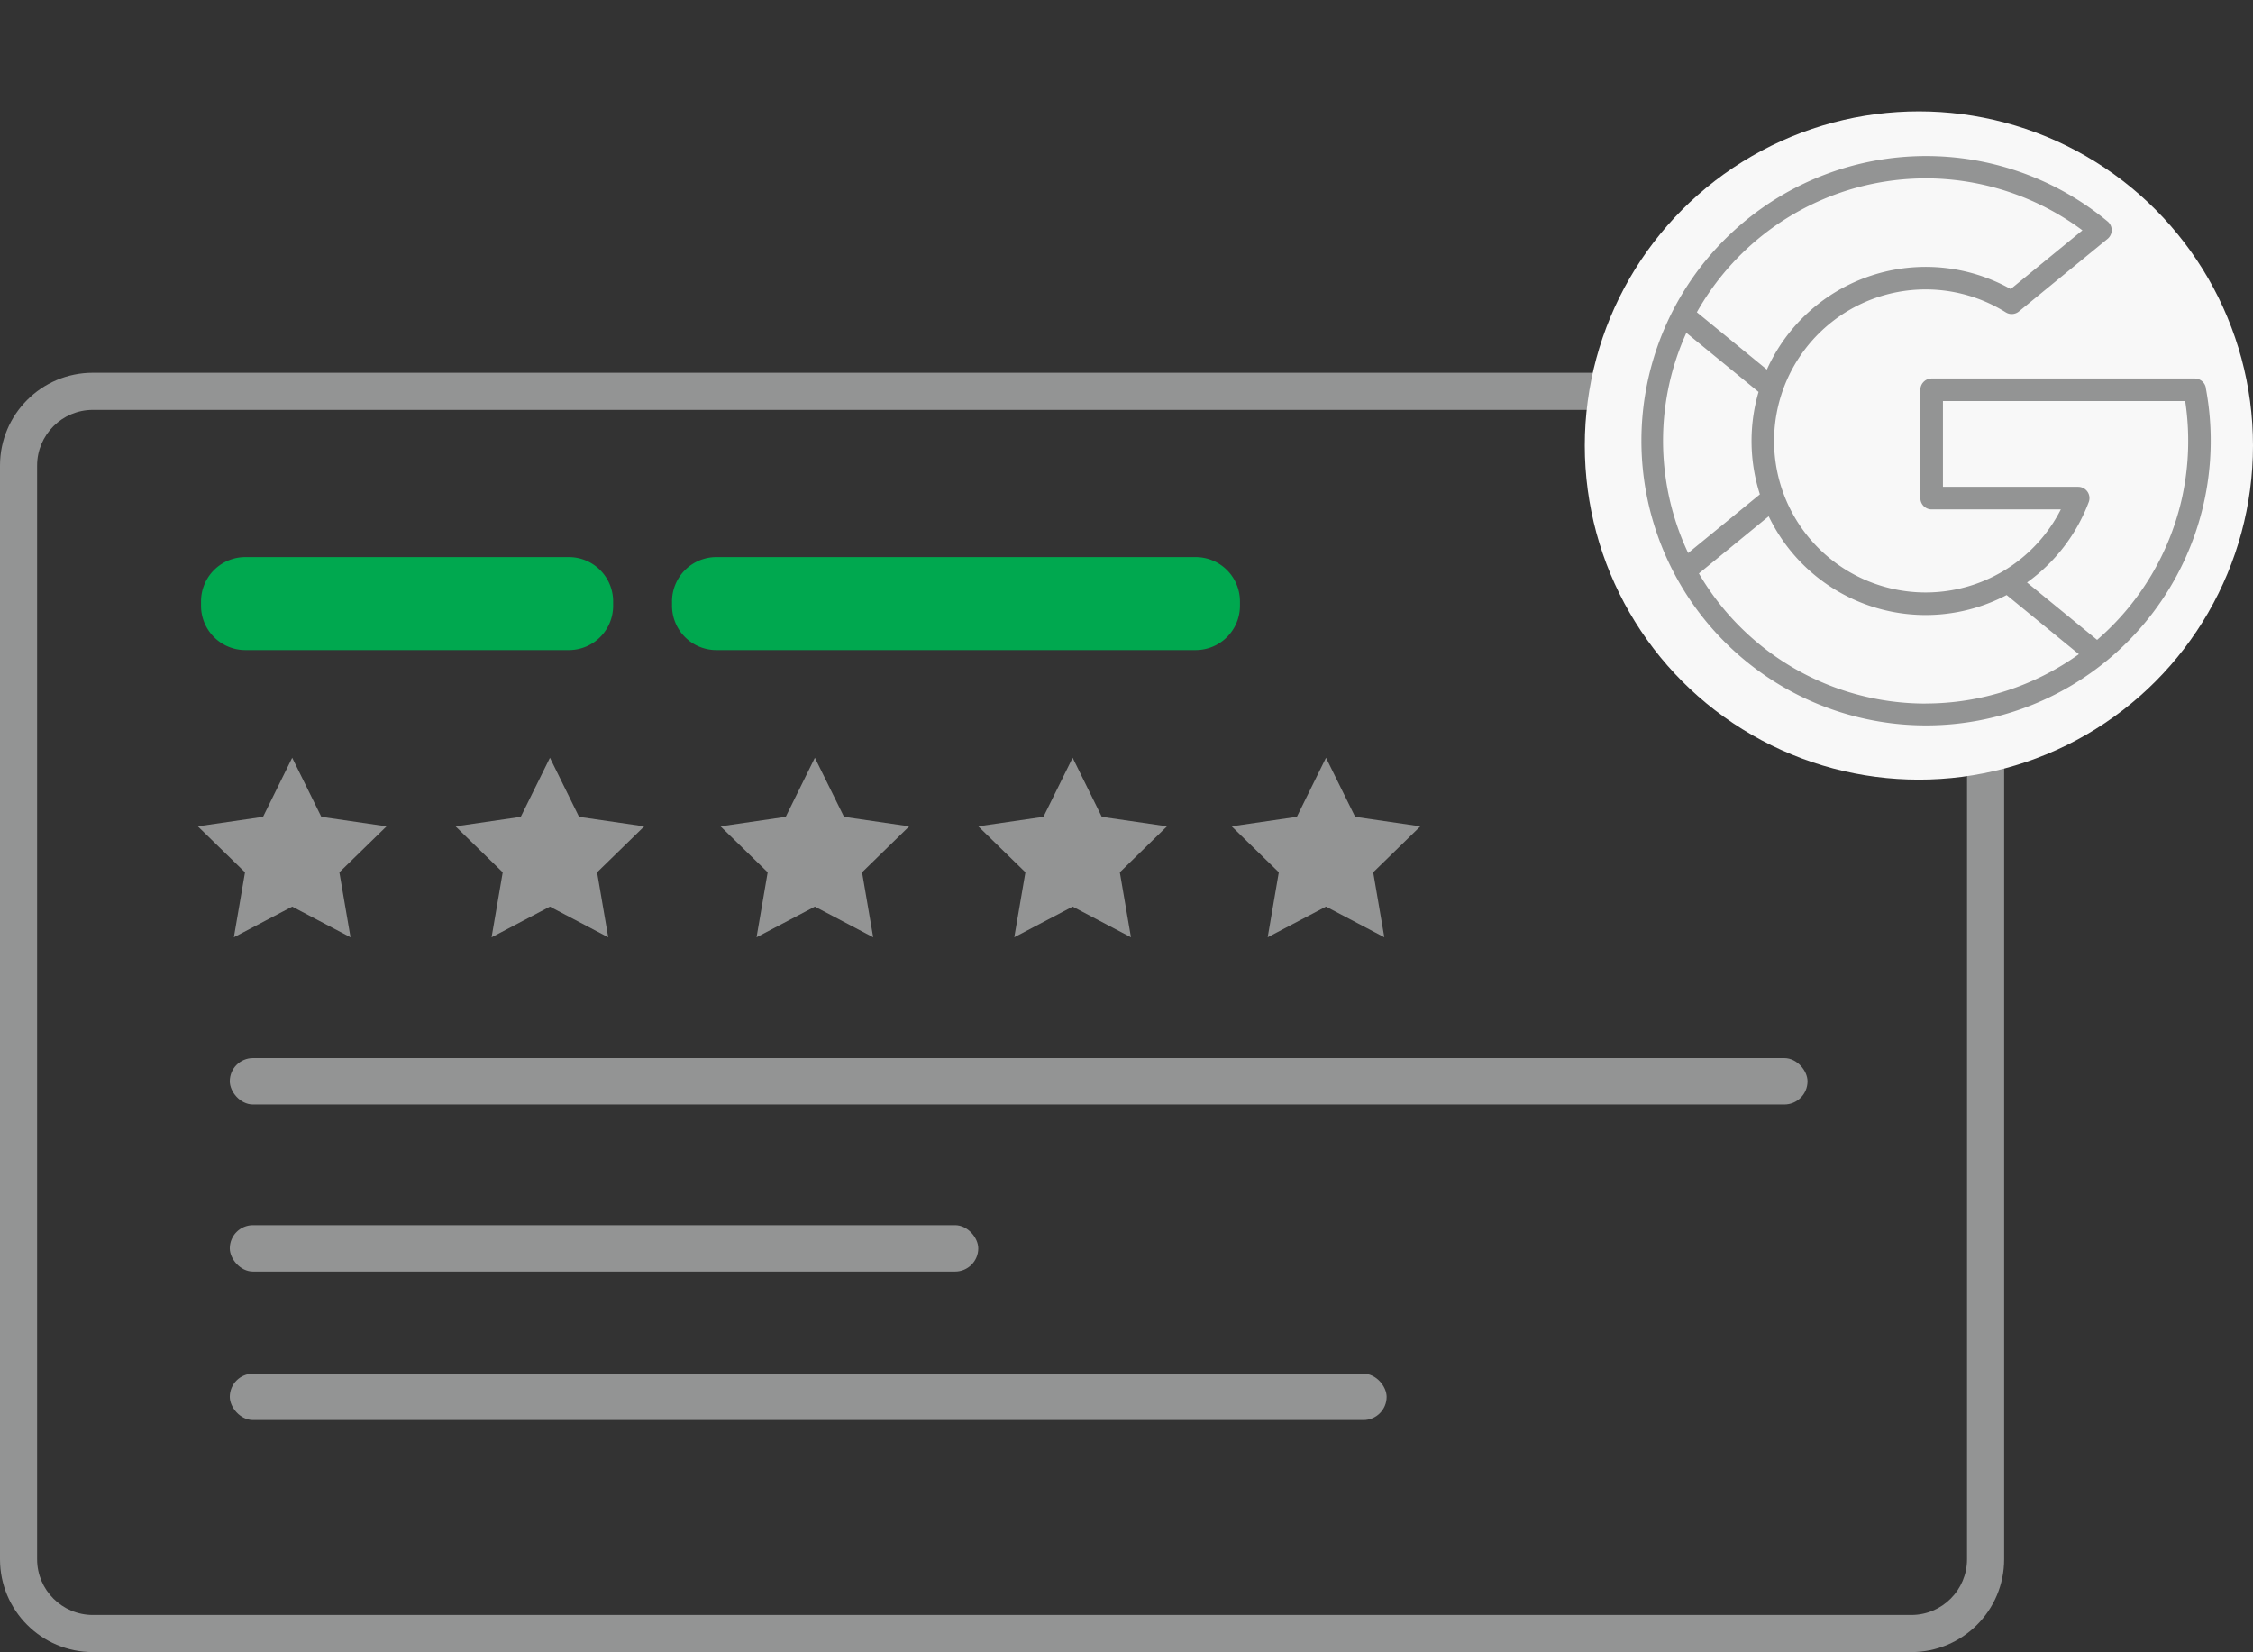 <svg xmlns="http://www.w3.org/2000/svg" xmlns:xlink="http://www.w3.org/1999/xlink" width="121.38" height="89" viewBox="0 0 121.38 89">
  <rect x="0" y="0" width="121.38" height="89" fill="#333333" stroke="none"/>
  <defs>
    <clipPath id="clip-path">
      <rect id="Rectangle_1546" data-name="Rectangle 1546" width="28.835" height="30.696" transform="translate(0 0)" fill="none"/>
    </clipPath>
  </defs>
  <g id="Groupe_1264" data-name="Groupe 1264" transform="translate(-228.979 -666)">
    <g id="Tracé_1501" data-name="Tracé 1501" transform="translate(228.979 686.081)" fill="none">
      <path d="M5,0h97.973a5,5,0,0,1,5,5V63.919a5,5,0,0,1-5,5H5a5,5,0,0,1-5-5V5A5,5,0,0,1,5,0Z" stroke="none"/>
      <path d="M 5 2 C 3.346 2 2 3.346 2 5 L 2 63.919 C 2 65.573 3.346 66.919 5 66.919 L 102.973 66.919 C 104.627 66.919 105.973 65.573 105.973 63.919 L 105.973 5 C 105.973 3.346 104.627 2 102.973 2 L 5 2 M 5 0 L 102.973 0 C 105.734 0 107.973 2.239 107.973 5 L 107.973 63.919 C 107.973 66.68 105.734 68.919 102.973 68.919 L 5 68.919 C 2.239 68.919 -7.62939453125e-06 66.68 -7.62939453125e-06 63.919 L -7.62939453125e-06 5 C -7.62939453125e-06 2.239 2.239 0 5 0 Z" stroke="none" fill="#939494"/>
    </g>
    <path id="Tracé_817" data-name="Tracé 817" d="M358.689,401.01H341.263a2.388,2.388,0,0,1-2.388-2.388v-.234A2.388,2.388,0,0,1,341.263,396h17.426a2.388,2.388,0,0,1,2.388,2.388v.234a2.388,2.388,0,0,1-2.388,2.388" transform="translate(-99.065 300.011)" fill="#00a84f"/>
    <path id="Tracé_818" data-name="Tracé 818" d="M471.659,401.01H497.48a2.388,2.388,0,0,0,2.388-2.388v-.234A2.388,2.388,0,0,0,497.48,396H471.659a2.388,2.388,0,0,0-2.388,2.388v.234a2.388,2.388,0,0,0,2.388,2.388" transform="translate(-204.087 300.011)" fill="#00a84f"/>
    <path id="Tracé_822" data-name="Tracé 822" d="M343.066,451.551l1.571,3.183,3.513.511-2.542,2.478.6,3.5-3.142-1.652-3.142,1.652.6-3.5-2.542-2.478,3.513-.511Z" transform="translate(-98.345 255.27)" fill="#939494"/>
    <path id="Tracé_823" data-name="Tracé 823" d="M414.431,451.551,416,454.735l3.513.511-2.542,2.478.6,3.5-3.142-1.652-3.142,1.652.6-3.5-2.542-2.478,3.513-.511Z" transform="translate(-155.824 255.27)" fill="#939494"/>
    <path id="Tracé_824" data-name="Tracé 824" d="M487.779,451.551l1.571,3.183,3.513.511-2.542,2.478.6,3.5-3.142-1.652-3.142,1.652.6-3.5-2.542-2.478,3.513-.511Z" transform="translate(-214.899 255.27)" fill="#939494"/>
    <path id="Tracé_825" data-name="Tracé 825" d="M559.144,451.551l1.571,3.183,3.513.511-2.542,2.478.6,3.5-3.142-1.652L556,461.222l.6-3.5-2.542-2.478,3.513-.511Z" transform="translate(-272.377 255.27)" fill="#939494"/>
    <path id="Tracé_826" data-name="Tracé 826" d="M629.3,451.551l1.571,3.183,3.513.511-2.542,2.478.6,3.5L629.3,459.57l-3.142,1.652.6-3.5-2.542-2.478,3.513-.511Z" transform="translate(-328.883 255.27)" fill="#939494"/>
    <circle id="Ellipse_20" data-name="Ellipse 20" cx="18" cy="18" r="18" transform="translate(314.359 672)" fill="#f8f8f8"/>
    <g id="Groupe_1094" data-name="Groupe 1094" transform="translate(307.269 662.957)">
      <g id="Groupe_1052" data-name="Groupe 1052" transform="translate(11.076 12.004)">
        <g id="Groupe_1051" data-name="Groupe 1051" transform="translate(0 0)" clip-path="url(#clip-path)">
          <path id="Tracé_895" data-name="Tracé 895" d="M6.523,148.106,5.5,151.931l-3.745.079a14.743,14.743,0,0,1-.108-13.742h0l3.334.611,1.46,3.314a8.783,8.783,0,0,0,.083,5.913" transform="translate(-0.772 -130.089)" fill="none"/>
          <path id="Tracé_896" data-name="Tracé 896" d="M275.764,208.176a14.711,14.711,0,0,1-5.246,14.226h0l-4.2-.214-.594-3.71A8.771,8.771,0,0,0,269.5,214h-7.869v-5.822h14.136Z" transform="translate(-247.359 -195.978)" fill="none"/>
          <path id="Tracé_897" data-name="Tracé 897" d="M52.684,317.815h0a14.722,14.722,0,0,1-22.176-4.5l4.769-3.9a8.753,8.753,0,0,0,12.613,4.481Z" transform="translate(-29.527 -291.391)" fill="none"/>
          <path id="Tracé_898" data-name="Tracé 898" d="M51.089,3.388l-4.768,3.9a8.751,8.751,0,0,0-12.9,4.582L28.625,7.949h0A14.72,14.72,0,0,1,51.089,3.388" transform="translate(-27.75 0.231)" fill="none"/>
        </g>
      </g>
      <path id="Tracé_827" data-name="Tracé 827" d="M106.711,92.592a.608.608,0,0,0-.6-.495H91.941a.608.608,0,0,0-.608.608v5.837a.608.608,0,0,0,.608.608H98.9a8.166,8.166,0,0,1-14.93-.824,8.165,8.165,0,0,1,11.962-9.794.608.608,0,0,0,.707-.045l4.78-3.913a.608.608,0,0,0,0-.938,15.336,15.336,0,1,0,5.288,8.956M91.616,81.315a14.169,14.169,0,0,1,8.447,2.8L96.2,87.278a9.382,9.382,0,0,0-13.137,4.338l-3.772-3.088a14.157,14.157,0,0,1,12.327-7.212M77.469,95.462a14.067,14.067,0,0,1,1.256-5.826l3.89,3.185a9.42,9.42,0,0,0,.072,5.518L78.822,101.5a14.191,14.191,0,0,1-1.353-6.041M91.616,109.61A14.142,14.142,0,0,1,79.4,102.6l3.761-3.079a9.381,9.381,0,0,0,12.819,4.242l3.892,3.186a14.181,14.181,0,0,1-8.256,2.658m13.838-11.193a14.187,14.187,0,0,1-4.6,7.764l-3.776-3.091a9.413,9.413,0,0,0,3.326-4.333.608.608,0,0,0-.569-.821H92.549V93.314H105.6a14.274,14.274,0,0,1-.147,5.1" transform="translate(-66.163 -68.664)" fill="#939494"/>
      <path id="Tracé_828" data-name="Tracé 828" d="M22.99,6.889" transform="translate(2.463 -3.846)" fill="#939494"/>
    </g>
    <rect id="Rectangle_1559" data-name="Rectangle 1559" width="85" height="2.5" rx="1.25" transform="translate(241.359 723)" fill="#939494"/>
    <rect id="Rectangle_1560" data-name="Rectangle 1560" width="40.324" height="2.5" rx="1.25" transform="translate(241.359 732)" fill="#939494"/>
    <rect id="Rectangle_1561" data-name="Rectangle 1561" width="62.324" height="2.5" rx="1.25" transform="translate(241.359 740)" fill="#939494"/>
  </g>
</svg>
